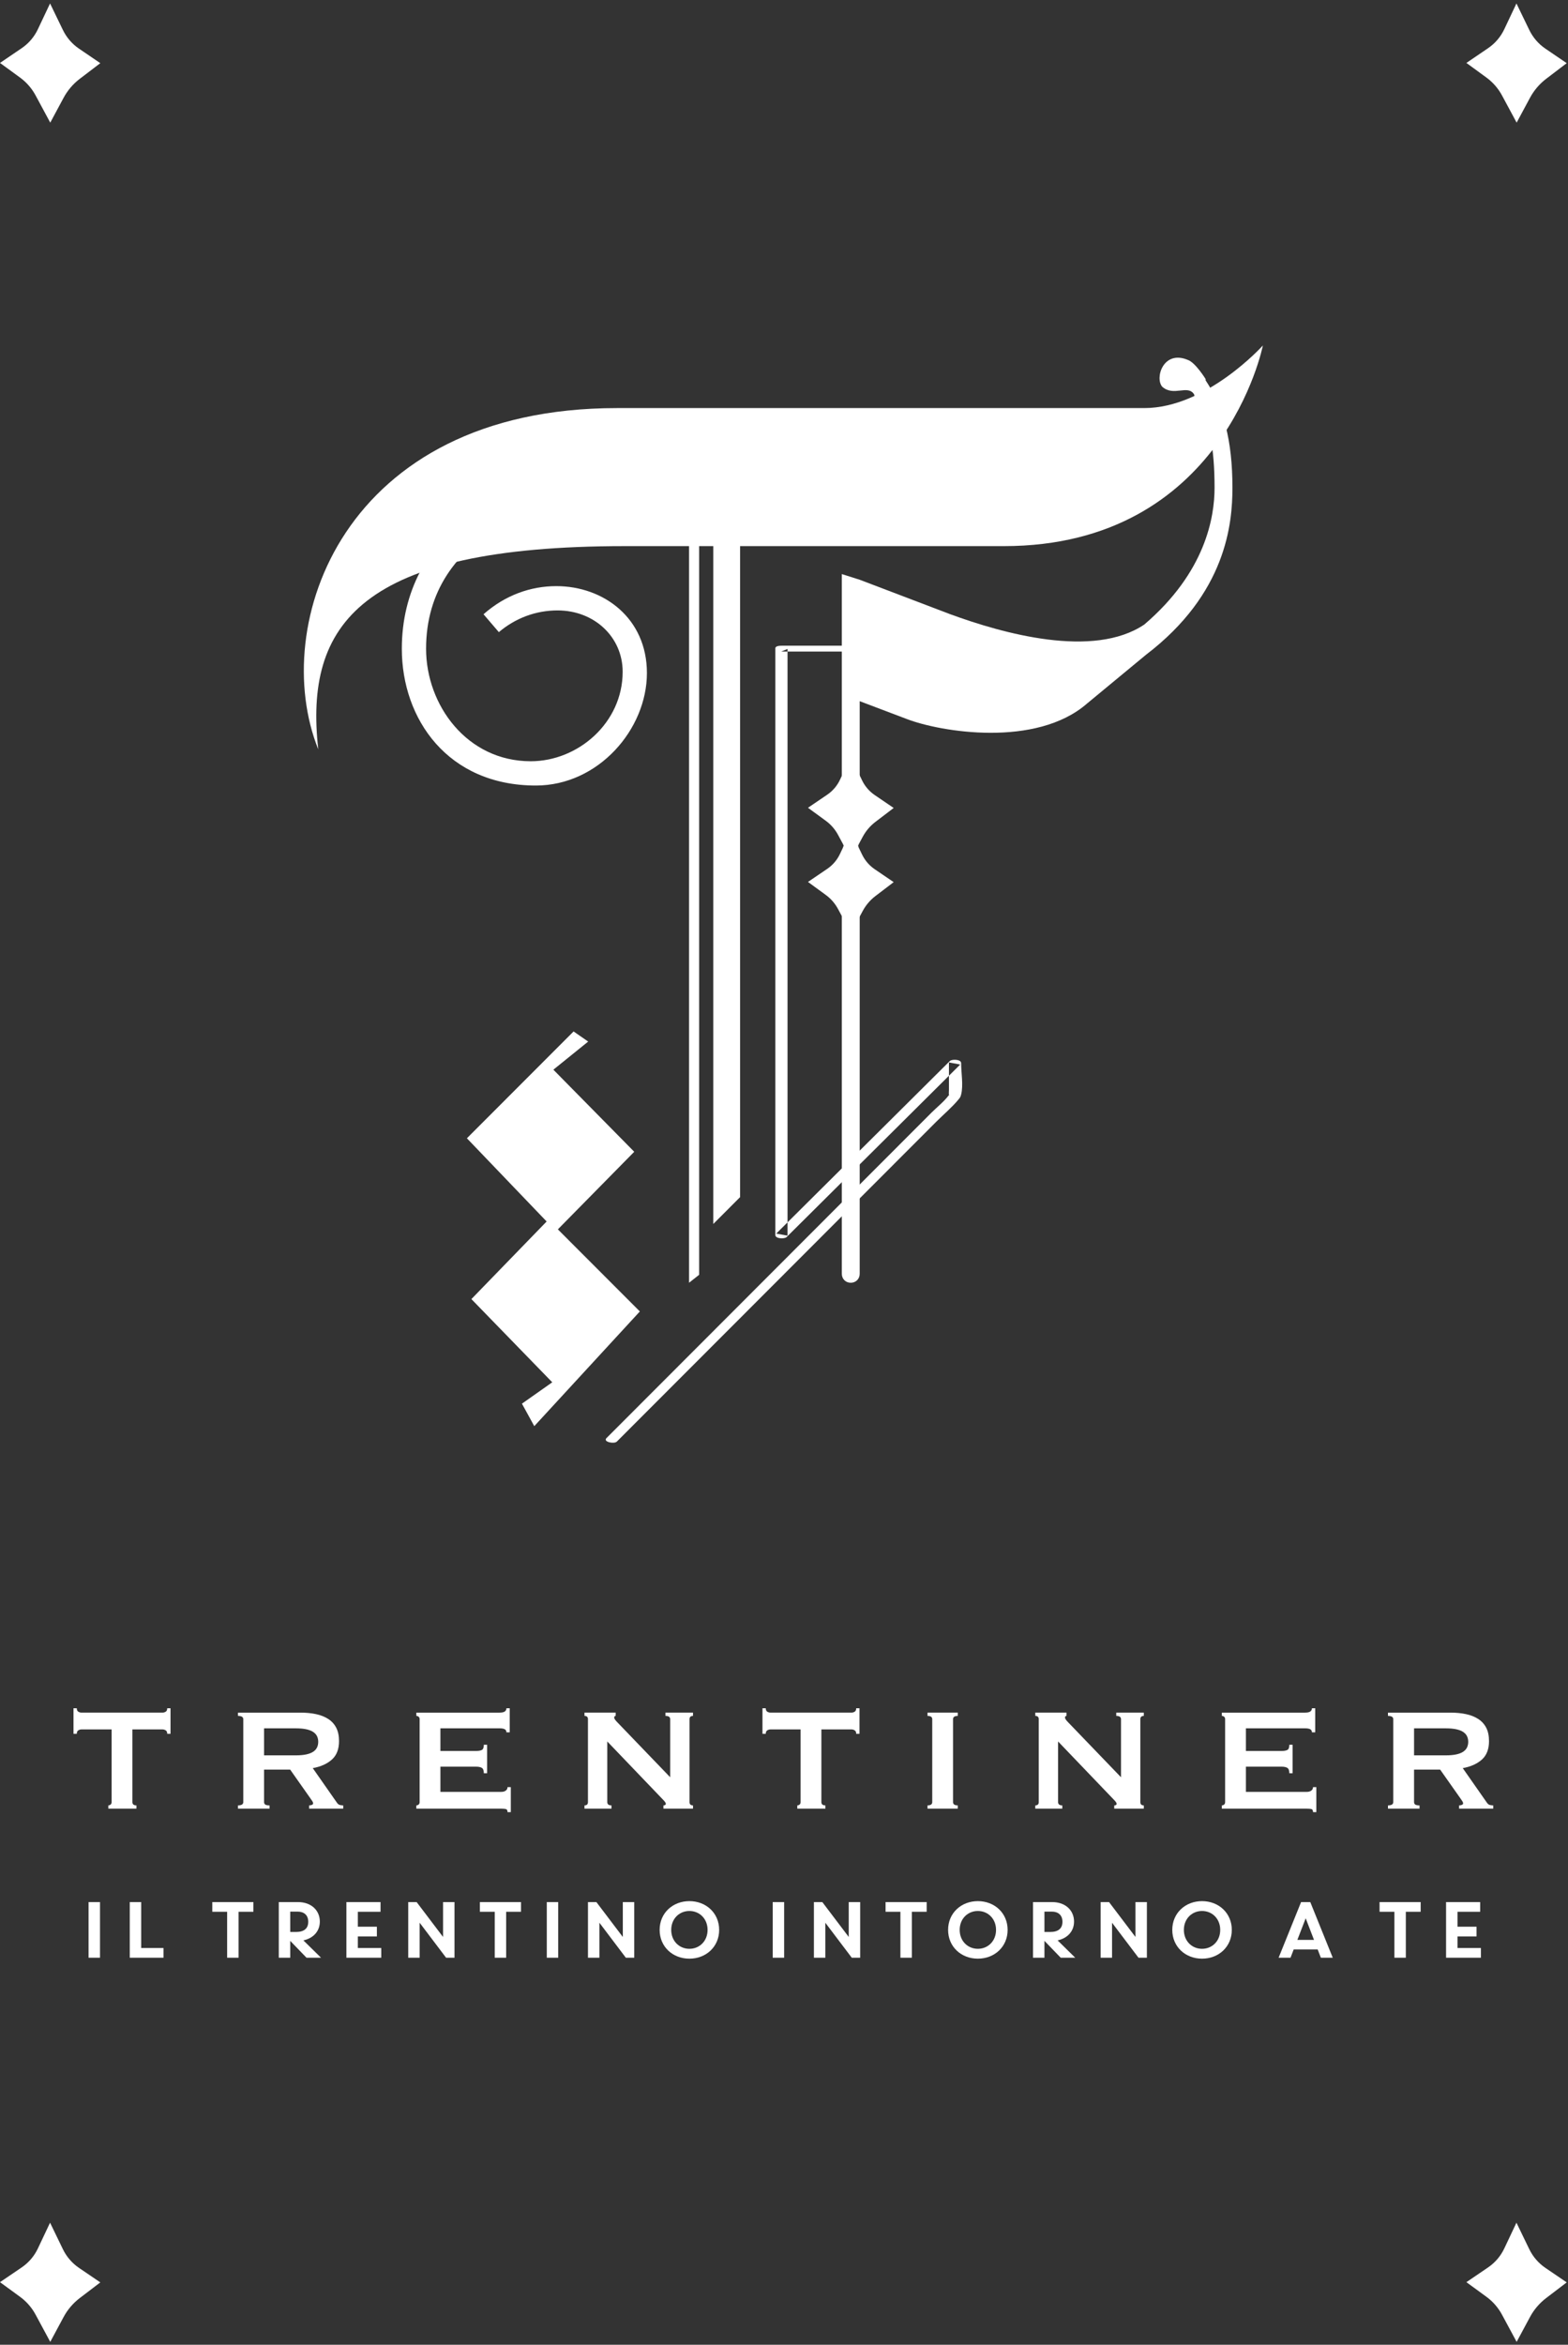 <?xml version="1.0" encoding="UTF-8"?>
<svg width="202px" height="302px" viewBox="0 0 202 302" version="1.1" xmlns="http://www.w3.org/2000/svg" xmlns:xlink="http://www.w3.org/1999/xlink">
    <rect x="0" y="0" width="202" height="302" fill="#333333" stroke="none"/>
    <title>LOGO_TRENTINER_2</title>
    <g id="Symbols" stroke="none" stroke-width="1" fill="none" fill-rule="evenodd">
        <g id="footer-ocra" transform="translate(-20, -50)" fill="#FFFFFF">
            <g id="LOGO_TRENTINER_2" transform="translate(20, 50.445)">
                <path d="M17.057,231.661 C17.057,231.943 17.23,232.084 17.574,232.084 L17.574,232.508 L13.956,232.508 L13.956,232.084 C14.065,232.084 14.163,232.05 14.249,231.979 C14.336,231.909 14.379,231.803 14.379,231.661 L14.379,222.3 L10.502,222.3 C10.361,222.3 10.225,222.339 10.092,222.419 C9.959,222.497 9.892,222.645 9.892,222.865 L9.469,222.865 L9.469,219.572 L9.892,219.572 C9.892,219.792 9.959,219.941 10.092,220.02 C10.225,220.098 10.361,220.136 10.502,220.136 L20.934,220.136 C21.074,220.136 21.212,220.098 21.344,220.02 C21.477,219.941 21.544,219.792 21.544,219.572 L21.967,219.572 L21.967,222.865 L21.544,222.865 C21.544,222.645 21.477,222.497 21.344,222.419 C21.212,222.339 21.074,222.3 20.934,222.3 L17.057,222.3 L17.057,231.661 Z" id="Fill-1"></path>
                <path d="M38.084,225.64 C38.648,225.64 39.117,225.597 39.493,225.511 C39.87,225.425 40.166,225.304 40.386,225.147 C40.605,224.99 40.763,224.806 40.856,224.594 C40.95,224.382 40.997,224.15 40.997,223.9 C40.997,223.649 40.95,223.418 40.856,223.207 C40.763,222.994 40.605,222.81 40.386,222.653 C40.166,222.497 39.87,222.375 39.493,222.289 C39.117,222.204 38.648,222.16 38.084,222.16 L34.019,222.16 L34.019,225.64 L38.084,225.64 Z M38.695,220.137 C39.446,220.137 40.128,220.203 40.739,220.337 C41.349,220.47 41.874,220.682 42.312,220.972 C42.75,221.262 43.088,221.638 43.322,222.101 C43.558,222.563 43.676,223.132 43.676,223.805 C43.676,224.841 43.369,225.633 42.759,226.181 C42.149,226.73 41.326,227.099 40.293,227.287 L43.417,231.755 C43.526,231.912 43.655,232.006 43.804,232.037 C43.953,232.069 44.09,232.086 44.216,232.086 L44.216,232.508 L39.822,232.508 L39.822,232.086 C39.963,232.086 40.084,232.061 40.187,232.014 C40.289,231.967 40.339,231.904 40.339,231.826 C40.339,231.747 40.307,231.657 40.245,231.555 C40.182,231.453 40.088,231.317 39.963,231.144 L37.379,227.474 L34.019,227.474 L34.019,231.661 C34.019,231.802 34.07,231.908 34.173,231.98 C34.274,232.049 34.458,232.086 34.724,232.086 L34.724,232.508 L30.659,232.508 L30.659,232.086 C31.114,232.086 31.341,231.943 31.341,231.661 L31.341,220.983 C31.341,220.701 31.114,220.56 30.659,220.56 L30.659,220.137 L38.695,220.137 Z" id="Fill-3"></path>
                <path d="M65.242,222.677 C65.242,222.505 65.175,222.375 65.042,222.289 C64.908,222.204 64.678,222.159 64.349,222.159 L56.737,222.159 L56.737,225.076 L61.341,225.076 C61.655,225.076 61.897,225.032 62.07,224.947 C62.243,224.861 62.329,224.638 62.329,224.276 L62.751,224.276 L62.751,227.945 L62.329,227.945 C62.329,227.585 62.243,227.353 62.07,227.252 C61.897,227.149 61.655,227.099 61.341,227.099 L56.737,227.099 L56.737,230.344 L64.584,230.344 C64.819,230.344 65.011,230.29 65.159,230.179 C65.308,230.07 65.383,229.921 65.383,229.732 L65.805,229.732 L65.805,232.955 L65.383,232.955 C65.383,232.72 65.308,232.587 65.159,232.556 C65.011,232.524 64.819,232.509 64.584,232.509 L53.635,232.509 L53.635,232.085 C53.745,232.085 53.843,232.05 53.93,231.979 C54.015,231.908 54.059,231.803 54.059,231.661 L54.059,220.983 C54.059,220.842 54.015,220.737 53.93,220.666 C53.843,220.596 53.745,220.56 53.635,220.56 L53.635,220.137 L64.349,220.137 C64.678,220.137 64.908,220.086 65.042,219.984 C65.175,219.882 65.242,219.745 65.242,219.573 L65.665,219.573 L65.665,222.677 L65.242,222.677 Z" id="Fill-5"></path>
                <path d="M75.297,232.085 C75.594,232.085 75.743,231.943 75.743,231.662 L75.743,220.983 C75.743,220.701 75.594,220.56 75.297,220.56 L75.297,220.136 L79.314,220.136 L79.314,220.56 C79.19,220.56 79.126,220.639 79.126,220.795 C79.126,220.921 79.282,221.14 79.597,221.454 L86.339,228.462 L86.339,220.983 C86.339,220.701 86.135,220.56 85.727,220.56 L85.727,220.136 L89.275,220.136 L89.275,220.56 C88.979,220.56 88.829,220.701 88.829,220.983 L88.829,231.662 C88.829,231.943 88.979,232.085 89.275,232.085 L89.275,232.508 L85.469,232.508 L85.469,232.085 C85.672,232.085 85.775,232.015 85.775,231.872 C85.775,231.763 85.65,231.583 85.4,231.332 L78.234,223.853 L78.234,231.662 C78.234,231.943 78.414,232.085 78.774,232.085 L78.774,232.508 L75.297,232.508 L75.297,232.085 Z" id="Fill-7"></path>
                <path d="M105.815,231.661 C105.815,231.943 105.988,232.084 106.332,232.084 L106.332,232.508 L102.713,232.508 L102.713,232.084 C102.822,232.084 102.921,232.05 103.007,231.979 C103.093,231.909 103.137,231.803 103.137,231.661 L103.137,222.3 L99.26,222.3 C99.119,222.3 98.982,222.339 98.849,222.419 C98.716,222.497 98.65,222.645 98.65,222.865 L98.226,222.865 L98.226,219.572 L98.65,219.572 C98.65,219.792 98.716,219.941 98.849,220.02 C98.982,220.098 99.119,220.136 99.26,220.136 L109.692,220.136 C109.832,220.136 109.969,220.098 110.102,220.02 C110.235,219.941 110.302,219.792 110.302,219.572 L110.725,219.572 L110.725,222.865 L110.302,222.865 C110.302,222.645 110.235,222.497 110.102,222.419 C109.969,222.339 109.832,222.3 109.692,222.3 L105.815,222.3 L105.815,231.661 Z" id="Fill-9"></path>
                <path d="M119.488,232.085 C119.896,232.085 120.098,231.943 120.098,231.662 L120.098,220.983 C120.098,220.701 119.896,220.56 119.488,220.56 L119.488,220.136 L123.389,220.136 L123.389,220.56 C122.981,220.56 122.777,220.701 122.777,220.983 L122.777,231.662 C122.777,231.943 122.981,232.085 123.389,232.085 L123.389,232.508 L119.488,232.508 L119.488,232.085 Z" id="Fill-11"></path>
                <path d="M133.373,232.085 C133.67,232.085 133.819,231.943 133.819,231.662 L133.819,220.983 C133.819,220.701 133.67,220.56 133.373,220.56 L133.373,220.136 L137.39,220.136 L137.39,220.56 C137.265,220.56 137.202,220.639 137.202,220.795 C137.202,220.921 137.359,221.14 137.672,221.454 L144.416,228.462 L144.416,220.983 C144.416,220.701 144.211,220.56 143.804,220.56 L143.804,220.136 L147.351,220.136 L147.351,220.56 C147.054,220.56 146.905,220.701 146.905,220.983 L146.905,231.662 C146.905,231.943 147.054,232.085 147.351,232.085 L147.351,232.508 L143.545,232.508 L143.545,232.085 C143.749,232.085 143.852,232.015 143.852,231.872 C143.852,231.763 143.726,231.583 143.475,231.332 L136.309,223.853 L136.309,231.662 C136.309,231.943 136.49,232.085 136.849,232.085 L136.849,232.508 L133.373,232.508 L133.373,232.085 Z" id="Fill-13"></path>
                <path d="M169.012,222.677 C169.012,222.505 168.945,222.375 168.812,222.289 C168.678,222.204 168.448,222.159 168.119,222.159 L160.507,222.159 L160.507,225.076 L165.112,225.076 C165.425,225.076 165.668,225.032 165.84,224.947 C166.013,224.861 166.099,224.638 166.099,224.276 L166.522,224.276 L166.522,227.945 L166.099,227.945 C166.099,227.585 166.013,227.353 165.84,227.252 C165.668,227.149 165.425,227.099 165.112,227.099 L160.507,227.099 L160.507,230.344 L168.354,230.344 C168.589,230.344 168.781,230.29 168.93,230.179 C169.078,230.07 169.153,229.921 169.153,229.732 L169.577,229.732 L169.577,232.955 L169.153,232.955 C169.153,232.72 169.078,232.587 168.93,232.556 C168.781,232.524 168.589,232.509 168.354,232.509 L157.405,232.509 L157.405,232.085 C157.515,232.085 157.614,232.05 157.699,231.979 C157.786,231.908 157.829,231.803 157.829,231.661 L157.829,220.983 C157.829,220.842 157.786,220.737 157.699,220.666 C157.614,220.596 157.515,220.56 157.405,220.56 L157.405,220.137 L168.119,220.137 C168.448,220.137 168.678,220.086 168.812,219.984 C168.945,219.882 169.012,219.745 169.012,219.573 L169.435,219.573 L169.435,222.677 L169.012,222.677 Z" id="Fill-15"></path>
                <path d="M186.233,225.64 C186.797,225.64 187.266,225.597 187.643,225.511 C188.019,225.425 188.316,225.304 188.535,225.147 C188.755,224.99 188.911,224.806 189.005,224.594 C189.099,224.382 189.146,224.15 189.146,223.9 C189.146,223.649 189.099,223.418 189.005,223.207 C188.911,222.994 188.755,222.81 188.535,222.653 C188.316,222.497 188.019,222.375 187.643,222.289 C187.266,222.204 186.797,222.16 186.233,222.16 L182.168,222.16 L182.168,225.64 L186.233,225.64 Z M186.844,220.137 C187.596,220.137 188.276,220.203 188.888,220.337 C189.499,220.47 190.024,220.682 190.462,220.972 C190.9,221.262 191.237,221.638 191.472,222.101 C191.707,222.563 191.824,223.132 191.824,223.805 C191.824,224.841 191.519,225.633 190.909,226.181 C190.298,226.73 189.474,227.099 188.441,227.287 L191.566,231.755 C191.676,231.912 191.804,232.006 191.953,232.037 C192.103,232.069 192.239,232.086 192.365,232.086 L192.365,232.508 L187.971,232.508 L187.971,232.086 C188.113,232.086 188.234,232.061 188.335,232.014 C188.438,231.967 188.489,231.904 188.489,231.826 C188.489,231.747 188.457,231.657 188.394,231.555 C188.331,231.453 188.238,231.317 188.113,231.144 L185.528,227.474 L182.168,227.474 L182.168,231.661 C182.168,231.802 182.219,231.908 182.322,231.98 C182.423,232.049 182.607,232.086 182.873,232.086 L182.873,232.508 L178.809,232.508 L178.809,232.086 C179.263,232.086 179.49,231.943 179.49,231.661 L179.49,220.983 C179.49,220.701 179.263,220.56 178.809,220.56 L178.809,220.137 L186.844,220.137 Z" id="Fill-17"></path>
                <path d="M12.923,7.69 L10.175,5.82 C9.286,5.214 8.572,4.386 8.103,3.417 L6.449,7.10542736e-15 L4.879,3.322 C4.413,4.309 3.691,5.152 2.79,5.765 L0,7.661 L2.573,9.538 C3.41,10.149 4.099,10.939 4.589,11.851 L6.474,15.351 L8.192,12.151 C8.705,11.197 9.415,10.363 10.277,9.707 L12.923,7.69 Z" id="Fill-19"></path>
                <path d="M201.834,7.69 L199.086,5.82 C198.197,5.214 197.482,4.386 197.013,3.417 L195.359,7.10542736e-15 L193.79,3.322 C193.323,4.309 192.602,5.152 191.7,5.765 L188.911,7.661 L191.484,9.538 C192.32,10.149 193.009,10.939 193.5,11.851 L195.384,15.351 L197.103,12.151 C197.615,11.197 198.326,10.363 199.187,9.707 L201.834,7.69 Z" id="Fill-21"></path>
                <path d="M12.923,293.522 L10.175,291.652 C9.286,291.046 8.572,290.218 8.103,289.249 L6.449,285.832 L4.879,289.154 C4.413,290.141 3.691,290.984 2.79,291.597 L0,293.493 L2.573,295.371 C3.41,295.981 4.099,296.771 4.589,297.684 L6.474,301.183 L8.192,297.983 C8.705,297.029 9.415,296.195 10.277,295.539 L12.923,293.522 Z" id="Fill-24"></path>
                <path d="M201.834,293.522 L199.086,291.652 C198.197,291.046 197.482,290.218 197.013,289.249 L195.359,285.832 L193.79,289.154 C193.323,290.141 192.602,290.984 191.7,291.597 L188.911,293.493 L191.484,295.371 C192.32,295.981 193.009,296.771 193.5,297.684 L195.384,301.183 L197.103,297.983 C197.615,297.029 198.326,296.195 199.187,295.539 L201.834,293.522 Z" id="Fill-27"></path>
                <path d="M110.752,74.225 L122.427,78.67 C129.17,81.139 140.846,84.432 147.423,79.987 C155.316,73.237 156.468,66.158 156.468,62.372 C156.468,57.268 155.81,53.646 154.001,50.683 C154.001,50.683 153.837,50.518 153.837,50.354 C153.014,49.037 151.205,50.683 149.726,49.366 C148.739,48.214 149.89,44.592 153.014,45.909 C154.001,46.238 155.316,48.378 155.316,48.378 L155.316,48.543 C157.619,52 158.77,56.281 158.77,62.372 C158.77,66.981 157.989,75.99 147.63,83.892 L140.065,90.148 C133.487,95.91 121.112,93.816 116.837,92.17 L110.752,89.865 L110.752,100.236 C111.903,101.553 113.383,102.87 114.698,103.694 C113.383,104.517 111.903,105.834 110.752,107.151 L110.552,108.486 L110.752,109.785 C111.903,111.266 113.383,112.584 114.698,113.242 C113.383,114.065 111.903,115.383 110.752,116.864 L110.752,163.619 C110.752,164.277 110.258,164.771 109.6,164.771 C108.943,164.771 108.449,164.277 108.449,163.619 L108.449,116.864 C107.298,115.383 105.818,114.065 104.502,113.242 L104.338,113.242 L104.502,113.242 C105.818,112.584 107.298,111.266 108.449,109.785 L108.68,108.444 L108.449,107.151 C107.298,105.834 105.818,104.517 104.502,103.694 L104.338,103.694 L104.502,103.694 C105.818,102.87 107.298,101.553 108.449,100.236 L108.449,73.495 L110.752,74.225 Z" id="Fill-30"></path>
                <path d="M95.345,62.865 L91.891,62.865 L91.891,157.198 L95.345,153.741 L95.345,62.865 Z M81.037,59.573 L126.589,59.573 L126.589,62.865 L90.066,62.865 L90.066,163.746 L88.767,164.771 L88.767,62.865 L81.037,62.865 L81.037,59.573 Z" id="Fill-32"></path>
                <polygon id="Fill-34" points="68.83 183.24 67.239 180.343 71.145 177.592 60.728 166.874 70.421 156.88 60.149 146.163 73.893 132.403 75.774 133.707 71.289 137.328 81.706 147.901 71.868 157.894 82.429 168.467"></polygon>
                <path d="M116.641,82.722 L100.69,82.722 C100.491,82.722 99.885,82.733 99.885,83.055 L99.885,108.633 L99.885,149.347 L99.885,158.62 C99.885,159.124 101.08,159.143 101.337,158.888 C107.854,152.412 114.37,145.936 120.888,139.459 L123.702,136.663 L122.25,136.395 L122.25,139.944 C122.25,140.115 122.172,140.864 122.354,140.505 C122.322,140.568 122.235,140.61 122.192,140.667 C121.588,141.468 120.702,142.159 119.994,142.867 C116.641,146.224 113.287,149.582 109.934,152.939 C101.379,161.503 92.825,170.067 84.27,178.632 L78.131,184.777 C77.637,185.272 79.127,185.568 79.466,185.228 C85.078,179.609 90.691,173.99 96.304,168.372 C104.418,160.248 112.533,152.124 120.648,144 C121.575,143.073 122.643,142.183 123.476,141.169 C123.694,140.904 123.731,140.87 123.82,140.522 C124.121,139.336 123.82,137.713 123.82,136.479 C123.82,135.975 122.624,135.956 122.367,136.211 C115.851,142.687 109.333,149.163 102.817,155.639 C101.878,156.571 100.941,157.504 100.002,158.436 C100.486,158.526 100.97,158.615 101.454,158.704 L101.454,133.126 L101.454,92.412 L101.454,83.139 C101.186,83.25 100.918,83.361 100.65,83.472 L116.6,83.472 C117.526,83.472 117.594,82.722 116.641,82.722" id="Fill-36"></path>
                <path d="M115.13,103.62 L112.686,101.956 C111.989,101.481 111.43,100.833 111.063,100.074 L109.599,97.049 L108.207,99.995 C107.842,100.767 107.277,101.428 106.571,101.908 L104.09,103.594 L106.378,105.265 C107.033,105.743 107.573,106.362 107.958,107.077 L109.62,110.165 L111.144,107.328 C111.545,106.58 112.102,105.928 112.776,105.413 L115.13,103.62 Z" id="Fill-38"></path>
                <path d="M115.13,113.172 L112.686,111.509 C111.989,111.034 111.43,110.386 111.063,109.627 L109.599,106.602 L108.207,109.547 C107.842,110.32 107.277,110.981 106.571,111.461 L104.09,113.147 L106.378,114.817 C107.033,115.296 107.573,115.914 107.958,116.629 L109.62,119.717 L111.144,116.881 C111.545,116.133 112.102,115.481 112.776,114.966 L115.13,113.172 Z" id="Fill-40"></path>
                <path d="M82.353,62.865 C70.842,62.865 54.89,68.134 54.89,83.115 C54.89,90.359 60.152,97.602 68.375,97.602 C74.46,97.602 80.215,92.663 80.215,86.078 C80.215,81.633 76.597,78.176 71.828,78.176 C69.033,78.176 66.401,79.163 64.264,80.974 L62.291,78.67 C65.085,76.2 68.375,75.047 71.664,75.047 C77.749,75.047 83.34,79.163 83.34,86.242 C83.34,93.486 77.091,100.73 69.033,100.73 C57.686,100.73 51.766,92.169 51.766,83.115 C51.766,68.298 65.25,59.573 81.037,59.573" id="Fill-42"></path>
                <path d="M108.754,69.895 L80.469,69.895 C46.429,69.895 39.192,79.937 41.001,96.071 C34.588,80.102 44.126,52.115 79.482,52.115 L147.399,52.115 C155.457,52.115 162.693,44.048 162.693,44.048 C162.693,44.048 157.595,69.895 129.31,69.895 L122.403,69.895" id="Fill-44"></path>
                <polygon id="Fill-46" points="11.411 251.704 12.883 251.704 12.883 244.539 11.411 244.539"></polygon>
                <polygon id="Fill-48" points="16.717 244.539 18.19 244.539 18.19 250.455 21.062 250.455 21.062 251.704 16.717 251.704"></polygon>
                <polygon id="Fill-49" points="29.261 245.788 27.349 245.788 27.349 244.539 32.645 244.539 32.645 245.788 30.734 245.788 30.734 251.704 29.261 251.704"></polygon>
                <path d="M37.389,248.387 L38.145,248.387 C39.158,248.387 39.71,247.947 39.71,247.077 C39.71,246.217 39.158,245.767 38.35,245.767 L37.389,245.767 L37.389,248.387 Z M39.086,249.473 L41.356,251.704 L39.485,251.704 L37.389,249.534 L37.389,251.704 L35.916,251.704 L35.916,244.539 L38.381,244.539 C40.139,244.539 41.202,245.645 41.202,247.046 C41.202,248.295 40.374,249.186 39.086,249.473 L39.086,249.473 Z" id="Fill-50"></path>
                <polygon id="Fill-51" points="44.626 244.539 49.023 244.539 49.023 245.788 46.099 245.788 46.099 247.712 48.552 247.712 48.552 248.961 46.099 248.961 46.099 250.455 49.115 250.455 49.115 251.704 44.626 251.704"></polygon>
                <polygon id="Fill-52" points="52.59 244.539 53.675 244.539 57.079 249.032 57.079 244.539 58.551 244.539 58.551 251.704 57.468 251.704 54.063 247.2 54.063 251.704 52.59 251.704"></polygon>
                <polygon id="Fill-53" points="63.734 245.788 61.822 245.788 61.822 244.539 67.118 244.539 67.118 245.788 65.207 245.788 65.207 251.704 63.734 251.704"></polygon>
                <polygon id="Fill-54" points="70.441 251.704 71.913 251.704 71.913 244.539 70.441 244.539"></polygon>
                <polygon id="Fill-55" points="75.747 244.539 76.831 244.539 80.236 249.032 80.236 244.539 81.707 244.539 81.707 251.704 80.624 251.704 77.219 247.2 77.219 251.704 75.747 251.704"></polygon>
                <path d="M88.813,250.557 C90.111,250.557 91.154,249.564 91.154,248.121 C91.154,246.678 90.111,245.685 88.813,245.685 C87.514,245.685 86.471,246.678 86.471,248.121 C86.471,249.564 87.514,250.557 88.813,250.557 M88.813,244.416 C90.96,244.416 92.647,245.951 92.647,248.121 C92.647,250.291 90.96,251.827 88.813,251.827 C86.665,251.827 84.979,250.291 84.979,248.121 C84.979,245.951 86.665,244.416 88.813,244.416" id="Fill-56"></path>
                <polygon id="Fill-57" points="99.546 251.704 101.019 251.704 101.019 244.539 99.546 244.539"></polygon>
                <polygon id="Fill-58" points="104.852 244.539 105.937 244.539 109.341 249.032 109.341 244.539 110.813 244.539 110.813 251.704 109.73 251.704 106.325 247.2 106.325 251.704 104.852 251.704"></polygon>
                <polygon id="Fill-59" points="115.996 245.788 114.084 245.788 114.084 244.539 119.38 244.539 119.38 245.788 117.469 245.788 117.469 251.704 115.996 251.704"></polygon>
                <path d="M125.975,250.557 C127.273,250.557 128.316,249.564 128.316,248.121 C128.316,246.678 127.273,245.685 125.975,245.685 C124.676,245.685 123.633,246.678 123.633,248.121 C123.633,249.564 124.676,250.557 125.975,250.557 M125.975,244.416 C128.121,244.416 129.809,245.951 129.809,248.121 C129.809,250.291 128.121,251.827 125.975,251.827 C123.827,251.827 122.141,250.291 122.141,248.121 C122.141,245.951 123.827,244.416 125.975,244.416" id="Fill-60"></path>
                <path d="M134.552,248.387 L135.308,248.387 C136.321,248.387 136.872,247.947 136.872,247.077 C136.872,246.217 136.321,245.767 135.513,245.767 L134.552,245.767 L134.552,248.387 Z M136.249,249.473 L138.519,251.704 L136.648,251.704 L134.552,249.534 L134.552,251.704 L133.079,251.704 L133.079,244.539 L135.543,244.539 C137.302,244.539 138.365,245.645 138.365,247.046 C138.365,248.295 137.537,249.186 136.249,249.473 L136.249,249.473 Z" id="Fill-61"></path>
                <polygon id="Fill-62" points="141.789 244.539 142.874 244.539 146.278 249.032 146.278 244.539 147.75 244.539 147.75 251.704 146.667 251.704 143.262 247.2 143.262 251.704 141.789 251.704"></polygon>
                <path d="M154.855,250.557 C156.154,250.557 157.197,249.564 157.197,248.121 C157.197,246.678 156.154,245.685 154.855,245.685 C153.557,245.685 152.514,246.678 152.514,248.121 C152.514,249.564 153.557,250.557 154.855,250.557 M154.855,244.416 C157.002,244.416 158.689,245.951 158.689,248.121 C158.689,250.291 157.002,251.827 154.855,251.827 C152.708,251.827 151.021,250.291 151.021,248.121 C151.021,245.951 152.708,244.416 154.855,244.416" id="Fill-63"></path>
                <path d="M167.133,249.411 L169.28,249.411 L168.207,246.627 L167.133,249.411 Z M169.751,250.639 L166.663,250.639 L166.253,251.704 L164.72,251.704 L167.614,244.539 L168.8,244.539 L171.693,251.704 L170.16,251.704 L169.751,250.639 Z" id="Fill-64"></path>
                <polygon id="Fill-65" points="179.636 245.788 177.725 245.788 177.725 244.539 183.021 244.539 183.021 245.788 181.109 245.788 181.109 251.704 179.636 251.704"></polygon>
                <polygon id="Fill-66" points="186.292 244.539 190.689 244.539 190.689 245.788 187.765 245.788 187.765 247.712 190.218 247.712 190.218 248.961 187.765 248.961 187.765 250.455 190.781 250.455 190.781 251.704 186.292 251.704"></polygon>
            </g>
        </g>
    </g>
</svg>